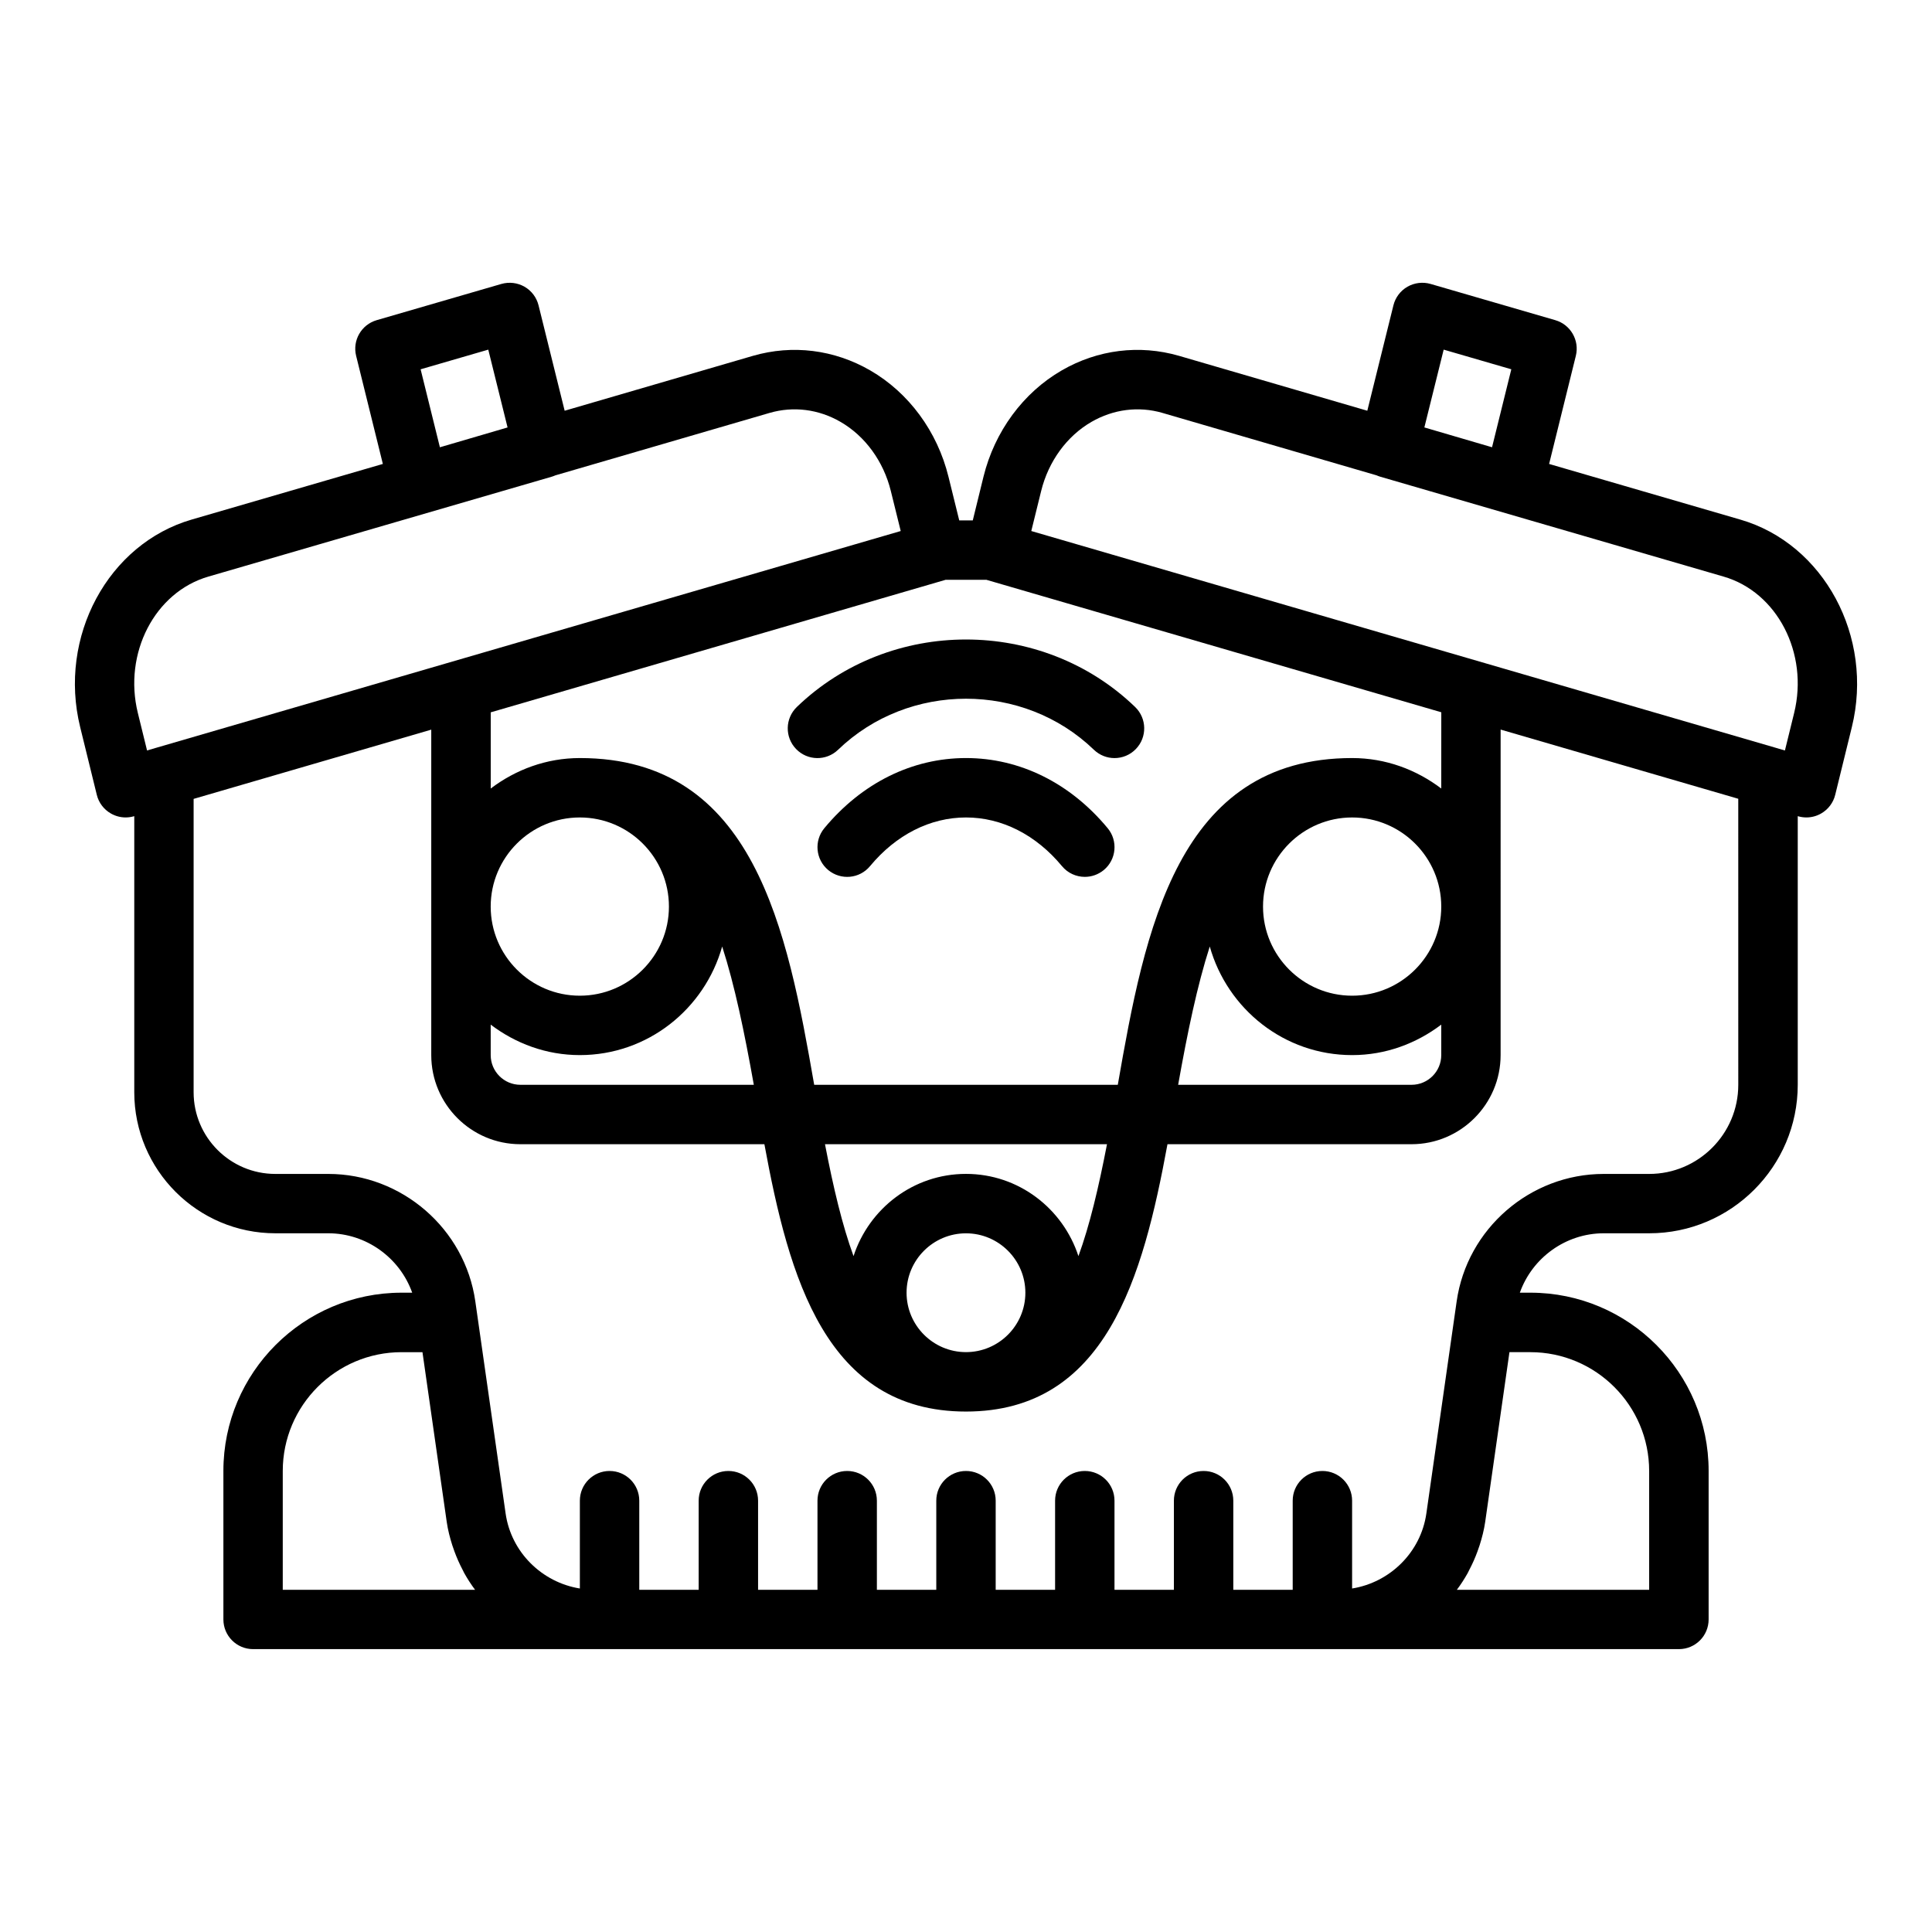 <?xml version="1.0" encoding="UTF-8"?>
<!-- Uploaded to: SVG Repo, www.svgrepo.com, Generator: SVG Repo Mixer Tools -->
<svg fill="#000000" width="800px" height="800px" version="1.1" viewBox="144 144 512 512" xmlns="http://www.w3.org/2000/svg">
 <g>
  <path d="m605.14 281.68-50.609-14.727 7.082-28.652c1.016-4.102-1.391-8.273-5.441-9.453l-33.055-9.602c-2.051-0.59-4.266-0.324-6.129 0.738-1.859 1.074-3.199 2.848-3.715 4.926l-6.922 27.938-49.934-14.559c-10.453-3.012-21.496-1.652-31.051 3.875-10.223 5.91-17.781 16.184-20.734 28.18l-2.836 11.566h-3.586l-2.852-11.562c-2.953-12-10.508-22.27-20.734-28.184-9.555-5.519-20.586-6.898-31.074-3.867l-49.91 14.551-6.922-27.938c-0.516-2.078-1.852-3.856-3.715-4.926-1.852-1.062-4.059-1.324-6.129-0.738l-33.055 9.602c-4.051 1.18-6.457 5.352-5.441 9.453l7.082 28.648-50.594 14.719c-22.227 6.418-35.508 31.102-29.621 55.016l4.406 17.949c0.508 2.086 1.852 3.875 3.723 4.945 1.199 0.695 2.559 1.051 3.922 1.051 0.746 0 1.492-0.109 2.223-0.32l0.062-0.02v73.152c0 20.617 16.773 37.391 37.391 37.391h14.016c10.109 0 18.973 6.527 22.246 15.742h-2.805c-26.047 0-47.23 21.188-47.23 47.23v39.359c0 4.348 3.519 7.871 7.871 7.871h377.86c4.352 0 7.871-3.523 7.871-7.871v-39.359c0-26.047-21.188-47.23-47.23-47.23h-2.801c3.277-9.223 12.137-15.742 22.242-15.742h12.047c21.703 0 39.359-17.66 39.359-39.359v-71.184l0.062 0.02c0.73 0.211 1.477 0.32 2.223 0.32 1.359 0 2.723-0.355 3.922-1.051 1.867-1.074 3.215-2.859 3.723-4.945l4.406-17.945c5.883-23.914-7.402-48.594-29.609-55.008zm-78.551-45.023 17.926 5.207-5.109 20.664-17.934-5.254zm-106.67 37.457c1.938-7.856 6.797-14.535 13.332-18.312 5.812-3.356 12.5-4.203 18.781-2.383l56.773 16.551c0.332 0.145 0.668 0.273 1.023 0.375l90.938 26.457c14.207 4.102 22.594 20.309 18.703 36.133v0.004l-2.445 9.949-2.242-0.652c-0.012-0.004-0.02-0.012-0.031-0.016l-124.09-36.129-73.359-21.363zm106.03 110.14c0 13.023-10.594 23.617-23.617 23.617-13.023 0-23.617-10.594-23.617-23.617 0-13.023 10.594-23.617 23.617-23.617 13.027 0 23.617 10.594 23.617 23.617zm-61.348 10.582c4.656 16.543 19.719 28.777 37.73 28.777 8.895 0 17.016-3.078 23.617-8.074v8.074c0 4.34-3.527 7.871-7.871 7.871h-61.855c2.492-13.961 5.051-26.316 8.379-36.648zm61.348-41.871c-6.598-4.996-14.723-8.074-23.617-8.074-46.355 0-54.953 45.617-62.105 86.594h-80.457c-7.152-40.973-15.75-86.594-62.105-86.594-8.895 0-17.016 3.078-23.617 8.074v-20.188l120.28-35.043c0.086-0.023 0.168-0.051 0.254-0.078h10.84c0.086 0.027 0.168 0.055 0.254 0.078l120.28 35.023zm-141.7 133.62c0-8.684 7.066-15.742 15.742-15.742 8.68 0 15.742 7.062 15.742 15.742 0 8.684-7.066 15.742-15.742 15.742-8.676 0-15.742-7.062-15.742-15.742zm45.547-9.699c-4.117-12.602-15.84-21.793-29.801-21.793s-25.688 9.191-29.801 21.793c-2.984-8.168-5.34-18.117-7.566-29.664h74.738c-2.231 11.551-4.586 21.496-7.57 29.664zm-132.14-116.25c13.023 0 23.617 10.594 23.617 23.617 0 13.023-10.594 23.617-23.617 23.617-13.023 0-23.617-10.594-23.617-23.617 0-13.023 10.594-23.617 23.617-23.617zm-23.617 54.902c6.598 4.996 14.723 8.074 23.617 8.074 18.012 0 33.074-12.234 37.73-28.777 3.332 10.332 5.887 22.688 8.383 36.648h-61.855c-4.344 0-7.871-3.531-7.871-7.871zm-0.641-178.88 5.113 20.621-17.934 5.254-5.109-20.664zm-74.152 60.137 90.922-26.449c0.348-0.105 0.684-0.227 1.008-0.371l56.766-16.547c6.328-1.832 13-0.988 18.805 2.375 6.535 3.777 11.395 10.453 13.332 18.316l2.621 10.609-37.625 10.957-159.85 46.535-2.254 0.664-2.445-9.953c-3.887-15.816 4.5-32.027 18.723-36.137zm19.688 268.52v-31.488c0-17.363 14.121-31.488 31.488-31.488h5.535l6.426 44.953c0.305 2.144 0.844 4.207 1.48 6.219 0.176 0.555 0.371 1.09 0.57 1.633 0.609 1.66 1.316 3.269 2.133 4.812 0.164 0.312 0.297 0.641 0.473 0.949 0.863 1.531 1.809 3.012 2.863 4.406zm362.11-31.488v31.488h-50.969c1.051-1.391 1.996-2.867 2.859-4.394 0.18-0.32 0.32-0.66 0.492-0.988 0.809-1.531 1.512-3.125 2.113-4.773 0.203-0.547 0.398-1.09 0.574-1.652 0.637-2.012 1.172-4.066 1.48-6.211l6.426-44.961h5.535c17.367 0.004 31.488 14.129 31.488 31.492zm23.617-102.34c0 13.023-10.594 23.617-23.617 23.617h-12.047c-19.473 0-36.23 14.52-38.969 33.777l-8.027 56.191c-1.461 10.293-9.637 18.285-19.68 19.895v-23.273c0-4.348-3.519-7.871-7.871-7.871-4.352 0-7.871 3.523-7.871 7.871v23.617h-15.742v-23.617c0-4.348-3.519-7.871-7.871-7.871-4.352 0-7.871 3.523-7.871 7.871v23.617h-15.742v-23.617c0-4.348-3.519-7.871-7.871-7.871-4.352 0-7.871 3.523-7.871 7.871v23.617h-15.742v-23.617c0-4.348-3.519-7.871-7.871-7.871-4.352 0-7.871 3.523-7.871 7.871v23.617h-15.742v-23.617c0-4.348-3.519-7.871-7.871-7.871-4.352 0-7.871 3.523-7.871 7.871v23.617h-15.742v-23.617c0-4.348-3.519-7.871-7.871-7.871-4.352 0-7.871 3.523-7.871 7.871v23.617h-15.742v-23.617c0-4.348-3.519-7.871-7.871-7.871-4.352 0-7.871 3.523-7.871 7.871v23.273c-10.043-1.613-18.219-9.605-19.68-19.902l-8.027-56.195c-2.738-19.25-19.496-33.766-38.969-33.766h-14.035c-11.938 0-21.648-9.711-21.648-21.648v-77.742l62.977-18.348v86.246c0 13.023 10.594 23.617 23.617 23.617h64.668c6.492 35.254 16.277 70.848 53.41 70.848 37.133 0 46.918-35.594 53.41-70.848h64.668c13.023 0 23.617-10.594 23.617-23.617l0.004-86.266 62.977 18.336z"/>
  <path d="m355.17 331.36c-3.129 3.019-3.223 8.004-0.199 11.133 3.019 3.137 8.004 3.219 11.133 0.199 18.695-18.035 49.094-18.035 67.789 0 1.531 1.473 3.496 2.207 5.465 2.207 2.059 0 4.121-0.805 5.664-2.406 3.019-3.129 2.93-8.109-0.199-11.133-24.723-23.848-64.93-23.848-89.652 0z"/>
  <path d="m400 344.89c-14.277 0-27.605 6.606-37.547 18.594-2.773 3.344-2.312 8.309 1.031 11.086 3.375 2.781 8.324 2.312 11.086-1.039 6.894-8.312 15.93-12.895 25.43-12.895s18.535 4.582 25.43 12.895c1.555 1.879 3.797 2.848 6.066 2.848 1.77 0 3.543-0.598 5.019-1.809 3.344-2.773 3.805-7.742 1.031-11.086-9.941-11.988-23.273-18.594-37.547-18.594z"/>
 </g>
</svg>